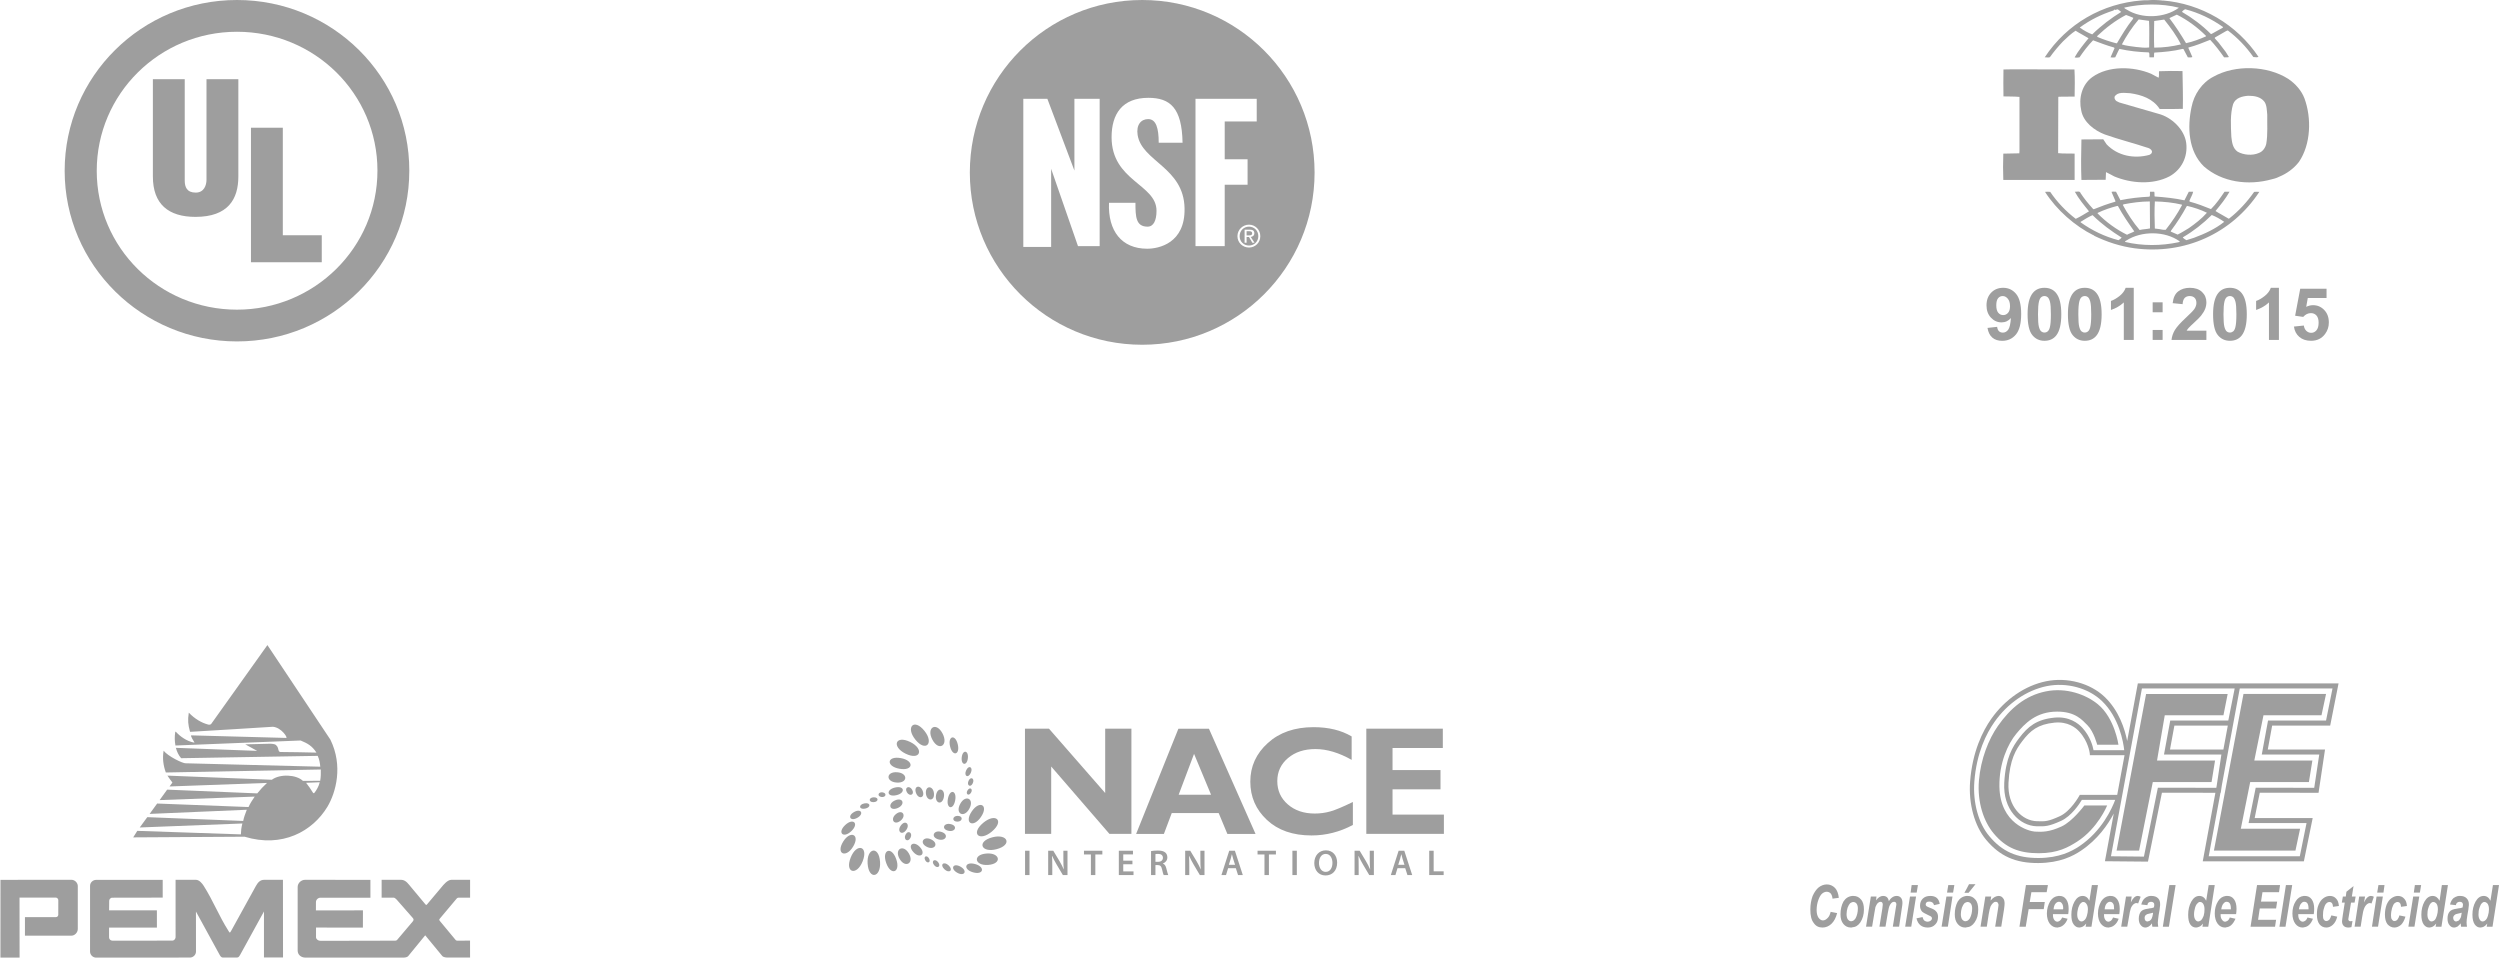 <?xml version="1.0" encoding="UTF-8" standalone="no"?>
<svg width="580px" height="223px" viewBox="0 0 580 223" version="1.1" xmlns="http://www.w3.org/2000/svg" xmlns:xlink="http://www.w3.org/1999/xlink">
    <!-- Generator: Sketch 50.2 (55047) - http://www.bohemiancoding.com/sketch -->
    <title>Stacked Group 3</title>
    <desc>Created with Sketch.</desc>
    <defs></defs>
    <g id="UI" stroke="none" stroke-width="1" fill="none" fill-rule="evenodd">
        <g id="Stacked-Group-3" fill="#9E9E9E">
            <g id="Group-5" transform="translate(195, 0)">
                <g id="NSF" transform="translate(30, 0)">
                    <path d="M65.5,54.107 C65.5,53.738 65.177,53.645 64.854,53.645 L64.209,53.645 L64.209,54.614 L64.762,54.614 C65.131,54.614 65.5,54.567 65.5,54.107" id="Fill-1"></path>
                    <path d="M65.546,56.321 L64.761,54.983 L64.208,54.983 L64.208,56.321 L63.747,56.321 L63.747,53.276 L64.9,53.276 C65.637,53.276 66.006,53.506 66.006,54.107 C66.006,54.66 65.637,54.89 65.177,54.983 L66.053,56.321 L65.546,56.321 Z M64.761,52.584 C63.563,52.584 62.593,53.506 62.593,54.798 C62.593,56.044 63.563,56.966 64.761,56.966 C65.96,56.966 66.93,56.044 66.93,54.798 C66.93,53.506 65.96,52.584 64.761,52.584 Z" id="Fill-3"></path>
                    <path d="M64.762,57.428 C63.331,57.428 62.086,56.32 62.086,54.798 C62.086,53.276 63.331,52.123 64.762,52.123 C66.192,52.123 67.39,53.276 67.39,54.798 C67.39,56.32 66.192,57.428 64.762,57.428 Z M59.134,57.105 L52.354,57.105 L52.354,22.925 L66.56,22.925 L66.56,28.183 L59.134,28.183 L59.134,36.947 L64.439,36.947 L64.439,42.852 L59.134,42.852 L59.134,57.105 Z M41.145,57.704 C35.241,57.704 32.012,53.599 32.289,47.049 L38.424,47.049 C38.424,50.278 38.515,52.584 41.236,52.584 C42.621,52.584 43.312,51.154 43.312,48.894 C43.312,42.713 32.888,42.021 32.888,31.828 C32.888,26.477 35.333,22.694 41.421,22.694 C46.449,22.694 49.217,25.001 49.354,33.119 L43.821,33.119 C43.821,29.752 43.22,27.63 41.375,27.63 C39.715,27.63 38.561,28.967 38.931,31.32 C39.899,37.455 49.632,38.838 49.816,48.295 C50.001,56.46 43.821,57.704 41.145,57.704 Z M30.121,57.105 L25.093,57.105 L18.865,39.161 L18.865,57.289 L12.408,57.289 L12.408,22.925 L17.989,22.925 L24.262,39.576 L24.262,22.925 L30.121,22.925 L30.121,57.105 Z M39.991,9.05660377e-05 C17.897,9.05660377e-05 -0,17.897 -0,40.038 C-0,62.086 17.897,79.983 39.991,79.983 C62.086,79.983 79.983,62.086 79.983,40.038 C79.983,17.897 62.086,9.05660377e-05 39.991,9.05660377e-05 Z" id="Fill-5"></path>
                </g>
                <g id="NACE" transform="translate(0, 168)" fill-rule="nonzero">
                    <path d="M67.486,1.058 L67.486,25.464 L62.392,25.464 L48.877,9.828 L48.877,25.464 L42.793,25.464 L42.793,1.058 L48.371,1.058 L61.403,15.979 L61.403,1.058 L67.486,1.058 Z M85.964,16.375 L82.021,6.895 L78.45,16.375 L85.964,16.375 Z M85.473,1.059 L96.282,25.465 L89.746,25.465 L87.735,20.634 L76.844,20.634 L75.026,25.465 L68.582,25.465 L78.388,1.059 L85.473,1.059 Z M118.868,18.058 L118.868,23.392 C115.817,25.012 112.618,25.824 109.276,25.824 C104.944,25.824 101.491,24.623 98.923,22.22 C96.354,19.818 95.071,16.859 95.071,13.341 C95.071,9.821 96.424,6.838 99.13,4.383 C101.838,1.927 105.376,0.702 109.742,0.702 C113.226,0.702 116.17,1.418 118.583,2.85 L118.583,8.288 C115.623,6.618 112.82,5.782 110.177,5.782 C107.579,5.782 105.454,6.48 103.806,7.882 C102.157,9.28 101.332,11.061 101.332,13.227 C101.332,15.405 102.145,17.2 103.771,18.617 C105.397,20.033 107.48,20.741 110.021,20.741 C111.28,20.741 112.492,20.576 113.657,20.244 C114.824,19.914 116.56,19.185 118.868,18.058 Z M139.985,20.992 L139.985,25.464 L121.984,25.464 L121.984,1.058 L139.735,1.058 L139.735,5.533 L128.069,5.533 L128.069,10.649 L139.199,10.649 L139.199,15.123 L128.069,15.123 L128.069,20.992 L139.985,20.992 Z" id="Combined-Shape"></path>
                    <path d="M29.548,7.882 C29.353,9.764 27.927,9.578 28.119,7.729 C28.316,5.846 29.74,6.032 29.548,7.882 Z M25.417,5.165 C24.843,2.753 26.615,2.218 27.203,4.693 C27.777,7.103 26.006,7.641 25.417,5.165 Z M21.317,3.61 C19.841,0.836 22.164,-0.656 23.655,2.145 C25.13,4.92 22.808,6.412 21.317,3.61 Z M17.35,3.572 C15.041,0.692 17.054,-1.451 19.467,1.558 C21.776,4.44 19.762,6.583 17.35,3.572 Z M15.095,6.849 C11.787,5.225 12.727,2.452 16.175,4.143 C19.483,5.769 18.543,8.542 15.095,6.849 Z M13.663,10.35 C10.488,9.782 10.726,7.296 13.997,7.883 C17.172,8.452 16.935,10.938 13.663,10.35 Z M13.003,13.554 C10.438,13.363 10.54,10.969 13.153,11.163 C15.717,11.354 15.617,13.748 13.003,13.554 Z M12.952,16.486 C10.728,16.991 10.508,15.192 12.658,14.704 C14.883,14.2 15.104,15.998 12.952,16.486 Z M13.27,19.463 C11.391,20.274 10.858,18.466 12.665,17.686 C14.544,16.877 15.077,18.686 13.27,19.463 Z M13.916,22.411 C12.408,23.612 11.434,22.003 12.884,20.847 C14.391,19.646 15.366,21.253 13.916,22.411 Z M15.226,24.578 C14.211,25.954 13.002,24.862 14.006,23.501 C15.021,22.122 16.23,23.216 15.226,24.578 Z M16.239,26.354 C15.645,27.536 14.52,26.778 15.086,25.648 C15.68,24.466 16.808,25.222 16.239,26.354 Z M29.146,10.729 C29.761,9.37 30.819,9.993 30.228,11.302 C29.613,12.662 28.554,12.038 29.146,10.729 Z M29.699,13.16 C30.202,12.031 31.176,12.615 30.694,13.693 C30.191,14.822 29.219,14.237 29.699,13.16 Z M29.49,15.329 C30.058,14.462 30.808,15.094 30.255,15.94 C29.687,16.808 28.936,16.176 29.49,15.329 Z M27.053,34.462 C25.368,33.5 26.15,32.1 27.856,33.078 C29.541,34.04 28.759,35.438 27.053,34.462 Z M24.919,17.279 C25.392,14.898 27.051,15.426 26.596,17.719 C26.123,20.101 24.464,19.572 24.919,17.279 Z M22.165,16.437 C22.546,14.428 24.343,14.997 23.977,16.928 C23.599,18.939 21.8,18.369 22.165,16.437 Z M19.808,16.062 C19.654,14.14 21.533,14.231 21.681,16.081 C21.836,18.002 19.957,17.91 19.808,16.062 Z M17.504,15.937 C16.929,14.301 18.527,13.954 19.08,15.528 C19.656,17.166 18.057,17.51 17.504,15.937 Z M15.392,15.788 C14.743,14.635 16.001,14.124 16.62,15.227 C17.27,16.38 16.011,16.889 15.392,15.788 Z M25.082,32.77 C26.244,33.867 25.232,34.733 24.113,33.677 C22.951,32.582 23.963,31.715 25.082,32.77 Z M22.66,32.046 C23.411,33.045 22.408,33.625 21.69,32.672 C20.94,31.676 21.943,31.093 22.66,32.046 Z M20.55,31.188 C21.034,32.12 20.106,32.444 19.645,31.562 C19.159,30.629 20.089,30.305 20.55,31.188 Z M3.148,20.387 C4.797,19.471 5.512,20.838 3.892,21.737 C2.245,22.652 1.528,21.288 3.148,20.387 Z M2.499,24.836 C0.652,26.583 -0.809,25.201 1.083,23.415 C2.929,21.668 4.39,23.048 2.499,24.836 Z M2.896,28.457 C1.21,31.176 -1.13,30.073 0.619,27.25 C2.305,24.529 4.644,25.632 2.896,28.457 Z M5.143,31.798 C3.802,35.238 0.949,34.572 2.352,30.975 C3.694,27.534 6.546,28.201 5.143,31.798 Z M9.172,31.951 C9.419,35.63 6.546,36.203 6.288,32.37 C6.042,28.694 8.916,28.121 9.172,31.951 Z M12.911,31.287 C14.011,34.37 11.706,35.313 10.606,32.231 C9.505,29.146 11.811,28.204 12.911,31.287 Z M15.846,29.983 C17.176,32.24 15.038,33.515 13.723,31.28 C12.393,29.024 14.529,27.75 15.846,29.983 Z M18.409,28.508 C19.94,30.163 18.411,31.314 16.937,29.716 C15.406,28.06 16.935,26.913 18.409,28.508 Z M21.063,26.759 C22.915,27.69 21.813,29.37 20.027,28.468 C18.175,27.538 19.277,25.861 21.063,26.759 Z M23.382,24.996 C25.231,25.54 24.472,27.261 22.691,26.737 C20.843,26.193 21.602,24.47 23.382,24.996 Z M25.518,23.188 C27.217,23.536 26.691,25.085 25.056,24.748 C23.358,24.398 23.885,22.851 25.518,23.188 Z M27.218,21.282 C28.541,21.318 28.33,22.662 27.065,22.624 C25.744,22.585 25.953,21.245 27.218,21.282 Z M5.699,19.601 C4.231,19.878 4.134,18.654 5.546,18.387 C7.014,18.112 7.111,19.334 5.699,19.601 Z M7.653,18.1 C6.417,18.122 6.535,16.993 7.715,16.972 C8.952,16.952 8.833,18.079 7.653,18.1 Z M9.496,16.898 C8.414,16.738 8.723,15.675 9.755,15.828 C10.837,15.988 10.528,17.054 9.496,16.898 Z M30.461,20.228 C32.272,17.562 34.446,18.789 32.579,21.539 C30.768,24.205 28.594,22.977 30.461,20.228 M33.117,22.89 C36.005,20.481 38.12,22.408 35.102,24.928 C32.212,27.336 30.099,25.41 33.117,22.89 M35.231,26.255 C38.802,25.318 39.94,28.03 36.209,29.01 C32.638,29.945 31.5,27.234 35.231,26.255 M33.879,30.015 C37.044,29.781 37.556,32.418 34.253,32.663 C31.088,32.895 30.576,30.258 33.879,30.015 M31.241,32.463 C33.62,33.127 33.193,35.063 30.758,34.381 C28.378,33.716 28.806,31.781 31.241,32.463 M27.767,18.504 C28.984,16.239 31.131,17.305 29.89,19.615 C28.673,21.88 26.528,20.813 27.767,18.504" id="Fill-100"></path>
                    <path d="M42.814,35.014 L42.814,29.367 L43.844,29.367 L43.844,35.014 L42.814,35.014 Z M48.177,35.014 L48.177,29.369 L49.358,29.369 L50.815,31.79 C51.184,32.417 51.519,33.07 51.778,33.682 L51.795,33.673 C51.719,32.929 51.702,32.202 51.702,31.337 L51.702,29.369 L52.657,29.369 L52.657,35.014 L51.586,35.014 L50.112,32.526 C49.751,31.907 49.383,31.22 49.107,30.584 L49.072,30.592 C49.115,31.32 49.131,32.066 49.131,32.996 L49.131,35.014 L48.177,35.014 Z M58.089,30.232 L56.481,30.232 L56.481,29.368 L60.745,29.368 L60.745,30.232 L59.119,30.232 L59.119,35.014 L58.089,35.014 L58.089,30.232 Z M67.724,32.509 L65.597,32.509 L65.597,34.17 L67.976,34.17 L67.976,35.014 L64.567,35.014 L64.567,29.37 L67.85,29.37 L67.85,30.214 L65.597,30.214 L65.597,31.671 L67.724,31.671 L67.724,32.509 Z M73.063,31.94 L73.675,31.94 C74.369,31.94 74.796,31.573 74.796,31.012 C74.796,30.399 74.369,30.106 73.699,30.106 C73.373,30.106 73.164,30.132 73.063,30.155 L73.063,31.94 Z M72.042,29.452 C72.434,29.377 73.004,29.326 73.599,29.326 C74.411,29.326 74.957,29.461 75.342,29.779 C75.651,30.038 75.826,30.432 75.826,30.918 C75.826,31.647 75.332,32.143 74.796,32.324 L74.796,32.35 C75.207,32.502 75.449,32.894 75.584,33.44 C75.769,34.143 75.919,34.797 76.028,35.014 L74.972,35.014 C74.888,34.846 74.746,34.385 74.596,33.682 C74.428,32.944 74.169,32.712 73.582,32.694 L73.063,32.694 L73.063,35.014 L72.042,35.014 L72.042,29.452 Z M79.96,35.014 L79.96,29.369 L81.14,29.369 L82.598,31.79 C82.966,32.417 83.303,33.07 83.562,33.682 L83.578,33.673 C83.503,32.929 83.486,32.202 83.486,31.337 L83.486,29.369 L84.442,29.369 L84.442,35.014 L83.369,35.014 L81.895,32.526 C81.534,31.907 81.166,31.22 80.889,30.584 L80.857,30.592 C80.898,31.32 80.915,32.066 80.915,32.996 L80.915,35.014 L79.96,35.014 Z M91.538,32.635 L91.094,31.244 C90.985,30.902 90.893,30.517 90.81,30.191 L90.793,30.191 C90.71,30.517 90.626,30.909 90.525,31.244 L90.09,32.635 L91.538,32.635 Z M89.922,33.415 L89.437,35.014 L88.373,35.014 L90.182,29.37 L91.497,29.37 L93.331,35.014 L92.225,35.014 L91.714,33.415 L89.922,33.415 Z M98.359,30.232 L96.752,30.232 L96.752,29.368 L101.014,29.368 L101.014,30.232 L99.39,30.232 L99.39,35.014 L98.359,35.014 L98.359,30.232 Z M104.836,35.014 L104.836,29.367 L105.867,29.367 L105.867,35.014 L104.836,35.014 Z M112.57,34.277 C113.567,34.277 114.127,33.356 114.127,32.174 C114.127,31.111 113.6,30.106 112.57,30.106 C111.54,30.106 111.003,31.087 111.003,32.208 C111.003,33.33 111.573,34.277 112.562,34.277 L112.57,34.277 Z M112.52,35.106 C110.92,35.106 109.915,33.883 109.915,32.233 C109.915,30.508 111.012,29.277 112.603,29.277 C114.246,29.277 115.217,30.524 115.217,32.133 C115.217,34.026 114.07,35.106 112.527,35.106 L112.52,35.106 Z M119.258,35.014 L119.258,29.369 L120.44,29.369 L121.896,31.79 C122.264,32.417 122.6,33.07 122.859,33.682 L122.876,33.673 C122.8,32.929 122.784,32.202 122.784,31.337 L122.784,29.369 L123.74,29.369 L123.74,35.014 L122.667,35.014 L121.193,32.526 C120.832,31.907 120.464,31.22 120.187,30.584 L120.155,30.592 C120.196,31.32 120.212,32.066 120.212,32.996 L120.212,35.014 L119.258,35.014 Z M130.838,32.635 L130.394,31.244 C130.285,30.902 130.192,30.517 130.109,30.191 L130.092,30.191 C130.009,30.517 129.925,30.909 129.824,31.244 L129.389,32.635 L130.838,32.635 Z M129.221,33.415 L128.736,35.014 L127.672,35.014 L129.48,29.37 L130.795,29.37 L132.63,35.014 L131.524,35.014 L131.013,33.415 L129.221,33.415 Z M136.578,29.369 L137.608,29.369 L137.608,34.151 L139.928,34.151 L139.928,35.015 L136.578,35.015 L136.578,29.369 Z M42.814,35.014 L42.814,29.367 L43.844,29.367 L43.844,35.014 L42.814,35.014 Z M48.177,35.014 L48.177,29.369 L49.358,29.369 L50.815,31.79 C51.184,32.417 51.519,33.07 51.778,33.682 L51.795,33.673 C51.719,32.929 51.702,32.202 51.702,31.337 L51.702,29.369 L52.657,29.369 L52.657,35.014 L51.586,35.014 L50.112,32.526 C49.751,31.907 49.383,31.22 49.107,30.584 L49.072,30.592 C49.115,31.32 49.131,32.066 49.131,32.996 L49.131,35.014 L48.177,35.014 Z M58.089,30.232 L56.481,30.232 L56.481,29.368 L60.745,29.368 L60.745,30.232 L59.119,30.232 L59.119,35.014 L58.089,35.014 L58.089,30.232 Z M67.724,32.509 L65.597,32.509 L65.597,34.17 L67.976,34.17 L67.976,35.014 L64.567,35.014 L64.567,29.37 L67.85,29.37 L67.85,30.214 L65.597,30.214 L65.597,31.671 L67.724,31.671 L67.724,32.509 Z M73.063,31.94 L73.675,31.94 C74.369,31.94 74.796,31.573 74.796,31.012 C74.796,30.399 74.369,30.106 73.699,30.106 C73.373,30.106 73.164,30.132 73.063,30.155 L73.063,31.94 Z M72.042,29.452 C72.434,29.377 73.004,29.326 73.599,29.326 C74.411,29.326 74.957,29.461 75.342,29.779 C75.651,30.038 75.826,30.432 75.826,30.918 C75.826,31.647 75.332,32.143 74.796,32.324 L74.796,32.35 C75.207,32.502 75.449,32.894 75.584,33.44 C75.769,34.143 75.919,34.797 76.028,35.014 L74.972,35.014 C74.888,34.846 74.746,34.385 74.596,33.682 C74.428,32.944 74.169,32.712 73.582,32.694 L73.063,32.694 L73.063,35.014 L72.042,35.014 L72.042,29.452 Z M79.96,35.014 L79.96,29.369 L81.14,29.369 L82.598,31.79 C82.966,32.417 83.303,33.07 83.562,33.682 L83.578,33.673 C83.503,32.929 83.486,32.202 83.486,31.337 L83.486,29.369 L84.442,29.369 L84.442,35.014 L83.369,35.014 L81.895,32.526 C81.534,31.907 81.166,31.22 80.889,30.584 L80.857,30.592 C80.898,31.32 80.915,32.066 80.915,32.996 L80.915,35.014 L79.96,35.014 Z M91.538,32.635 L91.094,31.244 C90.985,30.902 90.893,30.517 90.81,30.191 L90.793,30.191 C90.71,30.517 90.626,30.909 90.525,31.244 L90.09,32.635 L91.538,32.635 Z M89.922,33.415 L89.437,35.014 L88.373,35.014 L90.182,29.37 L91.497,29.37 L93.331,35.014 L92.225,35.014 L91.714,33.415 L89.922,33.415 Z M98.359,30.232 L96.752,30.232 L96.752,29.368 L101.014,29.368 L101.014,30.232 L99.39,30.232 L99.39,35.014 L98.359,35.014 L98.359,30.232 Z M104.836,35.014 L104.836,29.367 L105.867,29.367 L105.867,35.014 L104.836,35.014 Z M112.57,34.277 C113.567,34.277 114.127,33.356 114.127,32.174 C114.127,31.111 113.6,30.106 112.57,30.106 C111.54,30.106 111.003,31.087 111.003,32.208 C111.003,33.33 111.573,34.277 112.562,34.277 L112.57,34.277 Z M112.52,35.106 C110.92,35.106 109.915,33.883 109.915,32.233 C109.915,30.508 111.012,29.277 112.603,29.277 C114.246,29.277 115.217,30.524 115.217,32.133 C115.217,34.026 114.07,35.106 112.527,35.106 L112.52,35.106 Z M119.258,35.014 L119.258,29.369 L120.44,29.369 L121.896,31.79 C122.264,32.417 122.6,33.07 122.859,33.682 L122.876,33.673 C122.8,32.929 122.784,32.202 122.784,31.337 L122.784,29.369 L123.74,29.369 L123.74,35.014 L122.667,35.014 L121.193,32.526 C120.832,31.907 120.464,31.22 120.187,30.584 L120.155,30.592 C120.196,31.32 120.212,32.066 120.212,32.996 L120.212,35.014 L119.258,35.014 Z M130.838,32.635 L130.394,31.244 C130.285,30.902 130.192,30.517 130.109,30.191 L130.092,30.191 C130.009,30.517 129.925,30.909 129.824,31.244 L129.389,32.635 L130.838,32.635 Z M129.221,33.415 L128.736,35.014 L127.672,35.014 L129.48,29.37 L130.795,29.37 L132.63,35.014 L131.524,35.014 L131.013,33.415 L129.221,33.415 Z M136.578,29.369 L137.608,29.369 L137.608,34.151 L139.928,34.151 L139.928,35.015 L136.578,35.015 L136.578,29.369 Z" id="international"></path>
                </g>
            </g>
            <g id="Group-6">
                <g id="UL" transform="translate(15, 0)">
                    <path d="M39.979,79.211 C17.916,79.211 -0,61.474 -0,39.631 C-0,17.737 17.863,0 39.979,0 C62.094,0 80.01,17.737 79.958,39.631 C79.958,61.474 62.042,79.211 39.979,79.211 Z M39.979,71.842 C57.948,71.842 72.568,57.421 72.568,39.579 C72.568,21.737 58.001,7.369 39.979,7.369 C22.009,7.369 7.443,21.789 7.443,39.632 C7.443,57.473 22.009,71.842 39.979,71.842 Z" id="Fill-1"></path>
                    <path d="M20.468,18.368 L27.858,18.368 L27.858,41.895 C27.858,43.368 28.336,44.684 30.41,44.684 C32.323,44.684 32.908,43 32.908,41.684 L32.908,18.368 L40.297,18.368 L40.297,40.948 C40.297,46.211 37.905,50.316 30.356,50.316 C24.083,50.316 20.468,47.368 20.468,40.948 L20.468,18.368" id="Fill-6"></path>
                    <polygon id="Fill-8" points="43.222 60.842 43.222 29.632 50.612 29.632 50.612 54.579 59.649 54.579 59.649 60.842"></polygon>
                </g>
                <g id="PEMEX" transform="translate(0, 149)" fill-rule="nonzero">
                    <path d="M48.188,27.561 C48.454,27.482 48.742,27.438 48.986,27.661 L62.038,45.971 L76.648,24.04 C79.63,17.963 77.942,11.788 75.964,8.463 C72.535,2.781 65.505,-1.156 56.745,1.513 L30.9,1.357 L31.853,2.871 L55.887,2.053 C55.917,2.896 55.961,3.515 56.227,4.582 L32.417,3.655 L34.17,6.05 L56.422,5.172 C56.585,6.021 56.926,6.922 57.258,7.768 L34.71,6.803 L36.461,9.211 L57.661,8.398 C58.012,9.221 58.574,10.063 59.093,10.818 L37.029,10.006 L38.78,12.435 L59.683,11.564 C60.388,12.451 61.112,13.227 61.951,13.993 L39.331,13.169 L39.999,14.086 C39.593,14.605 39.207,15.14 38.84,15.686 L63.067,14.727 C64.965,16.134 68.722,15.943 70.28,14.467 L71.01,14.022 C71.662,13.197 72.033,12.642 72.58,11.766 C72.659,11.648 72.803,11.464 73.005,11.77 C73.384,12.254 73.966,13.202 74.18,14.149 L71.01,14.02 L70.283,14.464 L74.281,14.486 C74.436,15.342 74.459,16.293 74.427,17.108 L38.471,16.41 C37.888,18.015 37.651,19.701 37.96,21.467 C38.974,20.158 42.438,18.484 43.078,18.549 L74.307,17.757 C74.227,18.595 74.096,19.461 73.71,20.271 L42.024,19.727 C41.39,20.449 41.05,21.238 40.802,22.134 L59.659,21.425 L56.899,22.94 C58.981,22.984 60.709,23.047 62.79,23.091 C63.667,22.991 63.925,23.031 64.356,22.396 C64.483,22.201 64.519,21.947 64.582,21.716 C64.643,21.486 64.681,21.295 64.918,21.194 C64.955,21.173 65.034,21.167 65.065,21.167 C67.152,21.148 71.116,21.092 73.418,21.025 C72.39,22.595 71.37,23.168 69.745,23.835 L40.701,22.67 C40.512,23.721 40.487,24.66 40.656,25.806 C40.675,25.907 40.751,25.912 40.807,25.851 C41.742,24.823 43.26,23.692 44.944,23.362 C45.133,23.324 45.136,23.337 45.088,23.431 C44.942,23.641 44.074,25.035 44.382,25.026 L66.403,24.431 C66.821,24.421 65.346,26.824 63.322,27.021 C63.312,27.023 45.581,25.904 44.179,25.847 C44.152,25.845 44.083,25.868 44.075,25.9 C43.627,27.558 43.532,28.476 43.795,30.261 C43.799,30.276 43.812,30.283 43.823,30.272 C45.203,28.831 46.809,27.932 48.188,27.561" id="path4219" transform="translate(54.583, 23.315) scale(-1, 1) rotate(-180) translate(-54.583, -23.315) "></path>
                    <path d="M0.111,73.152 L0.101,55.118 L4.544,55.117 L4.529,69.039 L12.938,69.039 C13.264,69.038 13.531,68.732 13.525,68.442 C13.522,67.307 13.522,66.173 13.52,65.039 C13.508,64.708 13.25,64.5 12.935,64.502 L5.788,64.508 L5.786,60.2 L16.547,60.2 C17.363,60.2 18.045,60.945 18.049,61.759 L18.049,71.747 C18.016,72.473 17.395,73.158 16.55,73.17 L0.111,73.152 Z M22.303,73.148 L22.304,73.148 C21.548,73.147 20.884,72.524 20.893,71.751 L20.89,56.535 C20.886,55.743 21.534,55.118 22.285,55.109 L44.082,55.124 C44.787,55.126 45.476,55.741 45.469,56.531 L45.46,65.802 L50.982,55.706 C51.119,55.465 51.347,55.127 51.7,55.123 L55.011,55.13 C55.379,55.13 55.566,55.502 55.687,55.706 L61.24,65.818 L61.238,55.143 L65.661,55.148 L65.644,73.164 L61.241,73.159 C60.359,73.156 59.803,72.515 59.381,71.751 L53.661,61.379 C53.321,60.788 53.319,60.776 52.955,61.391 C50.826,64.739 49.394,68.408 47.263,71.755 C46.897,72.332 46.227,73.156 45.463,73.161 L40.734,73.159 L40.736,59.808 C40.691,59.402 40.369,59.065 40.018,59.054 L26.084,59.043 C25.642,59.058 25.311,59.37 25.302,59.808 C25.302,60.564 25.302,61.321 25.304,62.078 L36.403,62.076 L36.399,66.074 L25.31,66.085 L25.332,68.246 C25.298,68.614 25.639,69.024 26.064,69.011 L37.749,69.032 L37.747,73.155 L22.303,73.148 Z M69.057,71.483 L69.057,71.483 L69.057,56.767 C69.051,55.783 69.832,55.14 70.792,55.116 L93.637,55.116 C94.062,55.116 94.525,55.246 94.697,55.455 L98.648,60.287 L102.635,55.454 C102.798,55.262 103.386,55.133 103.651,55.133 L109.057,55.135 L109.049,59.056 L106.386,59.046 C106.112,59.042 105.912,59.001 105.715,59.193 L102.124,63.518 C101.824,63.896 101.826,63.891 102.147,64.287 L105.947,68.808 C106.065,68.958 106.243,69.019 106.392,69.024 C107.282,69.021 108.172,69.019 109.062,69.017 L109.062,73.159 L104.719,73.159 C103.814,73.166 102.862,71.976 102.446,71.47 L99.206,67.619 C98.891,67.224 98.896,67.228 98.564,67.629 L95.391,71.431 C94.843,72.052 94.198,73.143 93.101,73.161 C91.388,73.161 90.252,73.161 88.539,73.161 L88.539,69.02 L91.378,69.025 C91.629,69.021 92.126,68.444 91.998,68.601 L95.776,64.297 C96.002,64.03 96.003,63.811 95.776,63.522 C94.555,62.081 93.335,60.639 92.114,59.198 C91.961,59.056 91.841,59.042 91.642,59.043 L74.361,59.006 C73.817,59.008 73.345,59.371 73.315,59.823 L73.317,62.084 L84.192,62.076 L84.203,66.076 L73.293,66.057 L73.299,67.958 C73.273,68.5 73.76,69.015 74.355,69.011 L85.937,69.011 L85.935,73.148 L70.797,73.164 C69.865,73.165 69.051,72.398 69.057,71.483 Z" id="pemex" transform="translate(54.581, 64.139) scale(-1, 1) rotate(-180) translate(-54.581, -64.139) "></path>
                </g>
            </g>
            <g id="Group-4" transform="translate(420, 0)">
                <g id="ISO" transform="translate(40, 0)">
                    <path d="M6.325,71.032 C6.325,70.287 6.153,69.709 5.811,69.3 C5.469,68.889 5.073,68.683 4.624,68.683 C4.196,68.683 3.843,68.852 3.56,69.189 C3.278,69.524 3.137,70.077 3.137,70.844 C3.137,71.621 3.291,72.192 3.596,72.557 C3.903,72.92 4.287,73.102 4.748,73.102 C5.191,73.102 5.565,72.927 5.868,72.576 C6.173,72.225 6.325,71.711 6.325,71.032 M1.099,76.075 L3.334,75.829 C3.39,76.283 3.531,76.619 3.761,76.839 C3.992,77.059 4.296,77.167 4.673,77.167 C5.149,77.167 5.554,76.948 5.89,76.511 C6.224,76.073 6.438,75.163 6.53,73.784 C5.95,74.458 5.224,74.794 4.352,74.794 C3.405,74.794 2.588,74.429 1.901,73.697 C1.213,72.967 0.869,72.015 0.869,70.844 C0.869,69.622 1.232,68.638 1.957,67.892 C2.684,67.143 3.607,66.769 4.731,66.769 C5.952,66.769 6.954,67.241 7.738,68.187 C8.52,69.13 8.912,70.685 8.912,72.848 C8.912,75.049 8.504,76.636 7.689,77.612 C6.873,78.586 5.809,79.073 4.5,79.073 C3.558,79.073 2.797,78.822 2.217,78.322 C1.636,77.82 1.264,77.071 1.099,76.075" id="Fill-1"></path>
                    <path d="M14.31,68.683 C14.032,68.683 13.783,68.772 13.563,68.95 C13.343,69.128 13.175,69.447 13.053,69.908 C12.895,70.505 12.815,71.509 12.815,72.921 C12.815,74.334 12.886,75.305 13.029,75.832 C13.171,76.362 13.35,76.714 13.566,76.888 C13.784,77.064 14.032,77.151 14.31,77.151 C14.589,77.151 14.838,77.062 15.058,76.883 C15.278,76.707 15.446,76.387 15.568,75.927 C15.726,75.336 15.805,74.334 15.805,72.921 C15.805,71.509 15.735,70.538 15.592,70.01 C15.45,69.481 15.271,69.128 15.054,68.95 C14.837,68.772 14.589,68.683 14.31,68.683 M14.31,66.769 C15.477,66.769 16.388,67.186 17.046,68.018 C17.829,69.004 18.221,70.638 18.221,72.921 C18.221,75.199 17.827,76.837 17.039,77.833 C16.387,78.654 15.477,79.065 14.31,79.065 C13.137,79.065 12.193,78.615 11.476,77.715 C10.759,76.814 10.4,75.207 10.4,72.897 C10.4,70.63 10.794,68.998 11.582,68.002 C12.234,67.18 13.143,66.769 14.31,66.769" id="Fill-3"></path>
                    <path d="M23.668,68.683 C23.389,68.683 23.141,68.772 22.921,68.95 C22.701,69.128 22.532,69.447 22.411,69.908 C22.252,70.505 22.173,71.509 22.173,72.921 C22.173,74.334 22.244,75.305 22.387,75.832 C22.529,76.362 22.708,76.714 22.924,76.888 C23.142,77.064 23.389,77.151 23.668,77.151 C23.947,77.151 24.196,77.062 24.416,76.883 C24.636,76.707 24.804,76.387 24.925,75.927 C25.084,75.336 25.163,74.334 25.163,72.921 C25.163,71.509 25.092,70.538 24.949,70.01 C24.808,69.481 24.628,69.128 24.412,68.95 C24.195,68.772 23.947,68.683 23.668,68.683 M23.668,66.769 C24.835,66.769 25.746,67.186 26.404,68.018 C27.187,69.004 27.579,70.638 27.579,72.921 C27.579,75.199 27.185,76.837 26.396,77.833 C25.745,78.654 24.835,79.065 23.668,79.065 C22.495,79.065 21.551,78.615 20.834,77.715 C20.117,76.814 19.757,75.207 19.757,72.897 C19.757,70.63 20.152,68.998 20.94,68.002 C21.591,67.18 22.501,66.769 23.668,66.769" id="Fill-5"></path>
                    <path d="M35.031,78.86 L32.722,78.86 L32.722,70.162 C31.878,70.95 30.884,71.533 29.74,71.911 L29.74,69.817 C30.342,69.62 30.997,69.245 31.703,68.696 C32.409,68.145 32.895,67.503 33.157,66.769 L35.031,66.769 L35.031,78.86 Z" id="Fill-7"></path>
                    <path d="M39.418,78.859 L41.727,78.859 L41.727,76.551 L39.418,76.551 L39.418,78.859 Z M39.418,72.446 L41.727,72.446 L41.727,70.138 L39.418,70.138 L39.418,72.446 Z" id="Fill-9"></path>
                    <path d="M51.882,76.716 L51.882,78.859 L43.79,78.859 C43.878,78.048 44.141,77.282 44.578,76.555 C45.016,75.83 45.882,74.868 47.174,73.669 C48.215,72.699 48.852,72.042 49.089,71.697 C49.406,71.221 49.565,70.75 49.565,70.284 C49.565,69.77 49.427,69.375 49.15,69.097 C48.874,68.822 48.492,68.683 48.004,68.683 C47.522,68.683 47.14,68.829 46.853,69.119 C46.569,69.408 46.404,69.89 46.361,70.564 L44.06,70.334 C44.197,69.064 44.628,68.152 45.35,67.599 C46.073,67.046 46.977,66.77 48.061,66.77 C49.251,66.77 50.184,67.09 50.863,67.73 C51.543,68.372 51.882,69.168 51.882,70.121 C51.882,70.663 51.785,71.179 51.591,71.67 C51.397,72.159 51.088,72.673 50.666,73.209 C50.387,73.564 49.883,74.077 49.154,74.744 C48.426,75.412 47.964,75.856 47.769,76.076 C47.576,76.294 47.418,76.508 47.298,76.716 L51.882,76.716 Z" id="Fill-11"></path>
                    <path d="M57.346,68.683 C57.067,68.683 56.818,68.772 56.598,68.95 C56.378,69.128 56.21,69.447 56.088,69.908 C55.93,70.505 55.851,71.509 55.851,72.921 C55.851,74.334 55.921,75.305 56.064,75.832 C56.206,76.362 56.385,76.714 56.602,76.888 C56.819,77.064 57.067,77.151 57.346,77.151 C57.624,77.151 57.873,77.062 58.093,76.883 C58.313,76.707 58.481,76.387 58.603,75.927 C58.761,75.336 58.841,74.334 58.841,72.921 C58.841,71.509 58.77,70.538 58.627,70.01 C58.485,69.481 58.306,69.128 58.09,68.95 C57.872,68.772 57.624,68.683 57.346,68.683 M57.346,66.769 C58.513,66.769 59.424,67.186 60.081,68.018 C60.865,69.004 61.256,70.638 61.256,72.921 C61.256,75.199 60.862,76.837 60.074,77.833 C59.422,78.654 58.513,79.065 57.346,79.065 C56.173,79.065 55.228,78.615 54.512,77.715 C53.794,76.814 53.435,75.207 53.435,72.897 C53.435,70.63 53.829,68.998 54.617,68.002 C55.269,67.18 56.179,66.769 57.346,66.769" id="Fill-12"></path>
                    <path d="M68.708,78.86 L66.399,78.86 L66.399,70.162 C65.556,70.95 64.562,71.533 63.418,71.911 L63.418,69.817 C64.02,69.62 64.675,69.245 65.38,68.696 C66.087,68.145 66.572,67.503 66.834,66.769 L68.708,66.769 L68.708,78.86 Z" id="Fill-13"></path>
                    <path d="M72.192,75.763 L74.492,75.525 C74.558,76.044 74.753,76.456 75.075,76.762 C75.398,77.064 75.772,77.217 76.193,77.217 C76.675,77.217 77.082,77.021 77.417,76.631 C77.752,76.239 77.919,75.648 77.919,74.86 C77.919,74.121 77.753,73.566 77.421,73.197 C77.089,72.827 76.659,72.642 76.127,72.642 C75.464,72.642 74.871,72.935 74.344,73.521 L72.471,73.25 L73.654,66.983 L79.759,66.983 L79.759,69.143 L75.404,69.143 L75.043,71.188 C75.558,70.932 76.083,70.802 76.621,70.802 C77.645,70.802 78.512,71.175 79.225,71.92 C79.937,72.664 80.292,73.63 80.292,74.819 C80.292,75.81 80.005,76.693 79.429,77.472 C78.647,78.534 77.559,79.065 76.169,79.065 C75.057,79.065 74.15,78.767 73.449,78.17 C72.748,77.573 72.329,76.771 72.192,75.763" id="Fill-14"></path>
                    <path d="M49.004,55.169 L47.24,55.723 C46.94,55.576 46.678,55.352 46.414,55.129 L46.489,55.018 C48.89,53.616 51.065,51.912 53.13,49.877 C54.143,50.283 55.118,50.841 56.021,51.466 C53.92,53.138 51.48,54.242 49.004,55.169 Z M45.401,56.2 C41.426,57.056 36.996,57.089 33.021,56.129 C32.945,55.945 33.207,55.906 33.321,55.798 C36.81,53.541 42.249,53.541 45.666,55.978 C45.777,56.2 45.476,56.129 45.401,56.2 Z M31.483,55.723 C28.33,54.906 25.403,53.501 22.701,51.58 L22.701,51.466 C23.603,50.916 24.505,50.323 25.478,49.913 C27.618,52.028 29.829,53.616 32.233,55.129 C32.044,55.352 31.743,55.576 31.483,55.723 Z M26.641,49.4 C28.108,48.694 29.643,48.174 31.217,47.771 L31.371,47.809 C32.455,49.845 33.807,51.765 35.157,53.688 C34.635,53.986 33.994,54.166 33.471,54.465 C30.996,53.245 28.63,51.542 26.641,49.508 L26.641,49.4 Z M32.684,47.4 C34.635,47.031 36.66,46.735 38.76,46.735 L38.799,52.991 C38.009,53.171 37.146,53.171 36.394,53.36 C34.856,51.542 33.583,49.583 32.495,47.547 L32.684,47.4 Z M39.923,46.735 C42.063,46.775 44.202,46.997 46.189,47.476 L46.228,47.587 C45.179,49.583 43.863,51.509 42.438,53.318 C41.798,53.393 41.201,53.138 40.563,53.099 L39.923,53.023 C39.848,50.841 39.809,48.918 39.923,46.735 Z M47.315,47.846 L47.427,47.771 C49.043,48.14 50.579,48.659 52.005,49.36 C50.804,50.726 49.265,51.912 47.841,52.909 C46.979,53.426 46.113,53.986 45.211,54.425 L43.602,53.724 L43.712,53.468 C45.065,51.657 46.267,49.805 47.315,47.846 Z M62.959,44.518 C61.384,46.775 59.395,48.957 57.223,50.654 C57.145,50.768 56.919,50.726 56.847,50.618 C55.906,50.028 54.894,49.547 53.992,48.957 C55.194,47.515 56.357,46.074 57.258,44.478 L56.093,44.478 C55.158,45.851 54.182,47.292 52.944,48.511 C51.29,47.846 49.792,47.254 48.103,46.807 L47.917,46.666 C48.178,45.92 48.664,45.218 48.815,44.478 L47.802,44.478 L46.789,46.476 C44.578,45.995 42.138,45.736 39.887,45.589 C39.773,45.258 39.923,44.777 39.773,44.478 L38.799,44.478 C38.721,44.923 38.91,45.258 38.685,45.628 C36.359,45.736 34.109,45.995 31.933,46.444 L30.917,44.478 C30.544,44.478 30.13,44.406 29.868,44.518 L30.806,46.7 L30.694,46.807 C29.002,47.292 27.357,47.886 25.743,48.548 L25.593,48.472 C24.541,47.325 23.528,46.074 22.701,44.815 C22.515,44.184 21.764,44.554 21.352,44.478 C22.251,46.107 23.453,47.547 24.652,49.029 C23.639,49.622 22.63,50.283 21.575,50.768 C19.324,49.065 17.227,46.846 15.649,44.518 C15.198,44.446 14.901,44.478 14.447,44.518 C17.148,48.734 21.352,52.429 25.743,54.612 C25.743,54.612 25.743,54.579 25.782,54.579 C25.814,54.579 25.89,54.647 25.814,54.687 C28.78,56.129 31.933,57.164 35.271,57.61 C46.789,59.124 57.784,54.209 64.161,44.518 C63.828,44.478 63.335,44.478 62.959,44.518 Z" id="Fill-17"></path>
                    <path d="M65.775,33.348 C65.585,34.237 64.987,35.16 64.046,35.494 C62.548,36.156 60.522,35.972 59.134,35.199 C57.971,34.383 57.82,33.017 57.67,31.723 C57.556,29.173 57.373,26.474 58.085,24.141 C58.644,22.697 60.183,22.326 61.574,22.218 C63.037,22.218 64.459,22.441 65.363,23.624 C65.925,24.472 65.889,25.583 66,26.583 C65.96,28.689 66.15,31.202 65.775,33.348 M74.63,22.812 C73.954,21.032 72.566,19.443 70.877,18.299 C66,15.193 58.568,14.971 53.544,17.779 C50.804,19.181 49.003,21.955 48.443,24.809 C47.426,29.501 47.688,35.084 51.291,38.6 C55.495,42.296 61.61,43.112 67.049,41.594 C67.307,41.545 68.126,41.339 68.691,41.038 L68.852,40.969 C70.54,40.265 72.151,39.118 73.353,37.564 C76.13,33.495 76.32,27.395 74.63,22.812" id="Fill-15"></path>
                    <path d="M38.649,35.933 C35.121,36.896 31.292,36.162 28.742,33.496 C28.444,33.125 28.255,32.686 27.954,32.316 L22.891,32.352 C22.812,35.346 22.776,38.786 22.891,41.745 L28.516,41.709 L28.591,39.934 C29.231,40.228 29.868,40.599 30.506,40.929 C34.408,42.558 39.433,42.928 43.298,40.929 C46.114,39.38 47.615,36.386 47.2,33.161 C46.79,30.022 43.788,27.172 40.75,26.399 L31.668,23.771 L30.995,23.437 C30.695,23.181 30.506,22.85 30.58,22.441 C31.292,21.222 32.946,21.592 34.184,21.625 C36.81,21.996 39.511,22.883 41.05,25.288 C42.699,25.288 44.613,25.321 46.414,25.249 C46.489,22.218 46.381,19.558 46.338,16.488 C44.65,16.449 42.586,16.449 40.9,16.527 C40.824,16.966 40.971,17.592 40.785,18.037 L39.06,17.113 C34.931,15.377 29.153,15.194 25.403,17.893 C22.962,19.665 22.215,22.85 22.852,25.658 C23.338,28.319 25.889,30.278 28.329,31.202 C31.668,32.384 35.157,33.24 38.538,34.383 C38.874,34.534 39.322,34.868 39.25,35.274 C39.25,35.602 38.91,35.792 38.649,35.933" id="Fill-19"></path>
                    <path d="M21.313,35.645 C20.075,35.569 18.686,35.678 17.488,35.531 L17.524,22.549 L17.599,22.44 L21.313,22.405 C21.353,20.298 21.389,18.037 21.274,16.117 L7.133,16.078 L4.804,16.117 C4.768,18.076 4.768,20.367 4.804,22.366 C6.081,22.405 7.28,22.366 8.518,22.48 L8.518,35.052 L8.482,35.569 L4.768,35.645 C4.69,37.711 4.69,39.711 4.768,41.745 L21.313,41.745 L21.313,35.645 Z" id="Fill-16"></path>
                    <path d="M22.551,6.354 C24.917,4.617 27.543,3.323 30.319,2.435 C30.433,2.32 30.505,2.212 30.656,2.212 L30.656,2.287 C30.956,2.36 31.182,2.026 31.443,2.245 C31.669,2.435 31.933,2.582 32.119,2.766 C29.793,4.205 27.504,5.908 25.403,7.975 C24.391,7.612 23.453,7.055 22.551,6.426 L22.551,6.354 Z M45.44,1.767 L45.44,1.842 C42.174,4.205 36.885,4.427 33.436,2.245 C33.243,2.097 32.871,2.026 32.831,1.767 C36.81,0.846 41.498,0.771 45.44,1.767 Z M46.94,2.137 C50.091,2.953 53.054,4.355 55.756,6.278 L55.681,6.426 L53.094,7.867 L52.905,7.867 C50.919,5.875 48.593,4.139 46.228,2.766 C46.302,2.507 46.678,2.32 46.94,2.137 Z M51.745,8.46 C50.278,9.086 48.776,9.679 47.165,10.017 C46.003,8.057 44.728,6.098 43.297,4.205 C43.823,3.916 44.464,3.693 45.026,3.398 C47.469,4.617 49.831,6.354 51.816,8.345 L51.745,8.46 Z M39.773,11.052 C39.697,9.086 39.736,6.907 39.773,4.873 C40.524,4.765 41.347,4.65 42.098,4.542 C43.562,6.387 44.99,8.28 45.966,10.305 C43.938,10.79 41.873,11.052 39.773,11.052 Z M38.61,11.013 C37.562,11.16 36.624,10.98 35.568,10.898 C34.559,10.751 33.282,10.643 32.269,10.305 C33.357,8.28 34.635,6.318 36.173,4.509 L38.574,4.837 C38.685,6.757 38.61,8.978 38.61,11.013 Z M31.146,10.017 L30.996,10.05 C29.457,9.646 27.954,9.162 26.53,8.536 L26.602,8.313 C28.666,6.354 30.841,4.725 33.243,3.47 C33.807,3.693 34.369,3.877 34.932,4.139 L34.82,4.427 C33.393,6.206 32.269,8.126 31.146,10.017 Z M15.574,13.267 C16.475,12.009 17.488,10.79 18.612,9.607 C19.585,8.683 20.487,7.795 21.539,7.127 C22.515,7.756 23.603,8.28 24.541,8.87 C23.378,10.305 22.179,11.753 21.313,13.303 C21.575,13.417 22.065,13.381 22.44,13.303 C23.378,11.937 24.391,10.567 25.593,9.348 C27.203,9.941 28.78,10.567 30.433,11.013 L30.58,11.16 L29.643,13.303 C30.058,13.381 30.319,13.342 30.731,13.303 C31.067,12.677 31.329,11.976 31.704,11.344 C33.883,11.828 36.173,12.084 38.499,12.156 C38.799,12.418 38.574,12.972 38.685,13.303 L39.697,13.303 C39.809,12.939 39.662,12.527 39.809,12.199 C41.987,12.084 44.274,11.861 46.381,11.344 L46.564,11.383 L47.577,13.303 C47.917,13.303 48.364,13.381 48.629,13.228 L47.688,11.088 L47.766,11.013 C49.488,10.567 51.104,9.902 52.754,9.241 C53.92,10.459 55.005,11.901 55.985,13.303 C56.396,13.303 56.808,13.342 57.109,13.228 C56.657,12.418 56.093,11.606 55.495,10.898 C55.005,10.197 54.482,9.571 53.842,8.906 L53.842,8.716 L56.468,7.202 L56.847,7.055 C59.134,8.791 61.159,10.898 62.772,13.228 C63.223,13.228 63.599,13.381 63.974,13.195 C58.945,5.653 50.653,0.804 41.691,0.106 L41.651,0.178 L41.576,0.106 C40.563,-0.003 39.322,-0.045 38.234,0.063 C37.823,0.03 37.335,0.063 36.846,0.106 C27.843,0.804 19.553,5.43 14.372,13.303 C14.747,13.267 15.198,13.417 15.574,13.267 Z" id="Fill-18"></path>
                </g>
                <g id="CFE" transform="translate(0, 157)">
                    <path d="M4.711,54.548 L6.216,54.838 C5.924,55.957 5.487,56.781 4.856,57.364 C4.273,57.898 3.593,58.189 2.817,58.189 C1.942,58.189 1.263,57.85 0.777,57.121 C0.242,56.441 -0,55.422 -0,54.013 C-0,52.848 0.194,51.779 0.534,50.857 C0.922,49.983 1.409,49.302 1.942,48.866 C2.525,48.428 3.156,48.186 3.836,48.186 C4.565,48.186 5.196,48.477 5.731,49.011 C6.216,49.546 6.508,50.323 6.604,51.294 L5.147,51.488 C5.099,50.905 4.904,50.517 4.711,50.274 C4.468,50.031 4.176,49.886 3.788,49.886 C3.448,49.886 3.06,50.031 2.72,50.323 C2.38,50.614 2.088,51.148 1.845,51.828 C1.602,52.508 1.457,53.285 1.457,54.11 C1.457,54.888 1.602,55.47 1.894,55.907 C2.185,56.296 2.525,56.538 2.913,56.538 C3.302,56.538 3.642,56.345 3.981,56.005 C4.321,55.713 4.565,55.178 4.711,54.548 M6.993,55.13 C6.993,53.964 7.236,52.994 7.673,52.167 C8.158,51.391 8.838,50.954 9.713,50.857 L9.713,52.314 C9.567,52.362 9.421,52.411 9.227,52.556 C9.033,52.751 8.838,53.091 8.644,53.575 C8.499,54.062 8.401,54.547 8.401,55.082 C8.401,55.567 8.499,56.004 8.693,56.295 C8.935,56.588 9.178,56.733 9.47,56.733 C9.567,56.733 9.664,56.684 9.713,56.684 L9.713,58.142 C9.615,58.189 9.518,58.189 9.421,58.189 C8.693,58.189 8.11,57.898 7.673,57.364 C7.187,56.781 6.993,56.054 6.993,55.13 Z M9.713,50.857 L10.004,50.857 C10.733,50.857 11.315,51.148 11.752,51.683 C12.238,52.217 12.432,52.994 12.432,54.013 C12.432,55.179 12.141,56.15 11.606,56.975 C11.121,57.704 10.49,58.093 9.713,58.142 L9.713,56.684 C10.004,56.635 10.247,56.394 10.49,56.054 C10.829,55.422 11.024,54.644 11.024,53.771 C11.024,53.285 10.926,52.945 10.733,52.654 C10.538,52.411 10.295,52.265 9.955,52.265 C9.907,52.265 9.81,52.265 9.713,52.314 L9.713,50.857 Z M14.035,51.003 L15.345,51.003 L15.248,51.876 C15.735,51.196 16.317,50.857 16.851,50.857 C17.628,50.857 18.065,51.246 18.211,52.071 C18.405,51.731 18.648,51.439 18.988,51.196 C19.327,50.954 19.668,50.857 20.056,50.857 C20.445,50.857 20.785,51.003 21.027,51.294 C21.27,51.585 21.367,51.974 21.367,52.508 C21.367,52.751 21.319,53.139 21.222,53.722 L20.59,57.994 L19.134,57.994 L19.814,53.722 C19.911,53.188 19.959,52.896 19.959,52.847 C19.959,52.605 19.911,52.46 19.814,52.362 C19.716,52.265 19.571,52.217 19.425,52.217 C19.085,52.217 18.794,52.411 18.503,52.896 C18.259,53.285 18.114,53.916 17.968,54.839 L17.434,57.994 L16.025,57.994 L16.705,53.771 C16.754,53.285 16.803,52.994 16.803,52.847 C16.803,52.654 16.754,52.508 16.657,52.362 C16.559,52.265 16.415,52.217 16.268,52.217 C16.075,52.217 15.88,52.314 15.637,52.508 C15.443,52.751 15.248,53.042 15.103,53.431 C15.055,53.674 14.957,54.159 14.86,54.79 L14.325,57.994 L12.917,57.994 L14.035,51.003 Z M23.116,51.003 L24.524,51.003 L23.407,57.994 L21.998,57.994 L23.116,51.003 Z M23.504,48.332 L24.961,48.332 L24.669,50.079 L23.261,50.079 L23.504,48.332 Z M24.621,56.053 L26.03,55.761 C26.127,56.15 26.272,56.441 26.467,56.588 C26.66,56.732 26.903,56.83 27.195,56.83 C27.486,56.83 27.729,56.732 27.923,56.588 C28.118,56.441 28.215,56.248 28.215,56.053 C28.215,55.907 28.166,55.81 28.069,55.713 C28.02,55.616 27.826,55.519 27.486,55.373 C26.66,54.984 26.127,54.693 25.932,54.499 C25.592,54.11 25.447,53.673 25.447,53.139 C25.447,52.46 25.641,51.925 26.079,51.489 C26.515,51.05 27.098,50.857 27.826,50.857 C29.089,50.857 29.818,51.44 30.011,52.701 L28.7,52.994 C28.555,52.41 28.166,52.168 27.583,52.168 C27.34,52.168 27.098,52.217 26.952,52.361 C26.855,52.46 26.758,52.605 26.758,52.799 C26.758,52.945 26.806,53.09 26.903,53.189 C27,53.285 27.292,53.43 27.778,53.625 C28.458,53.868 28.895,54.11 29.138,54.402 C29.478,54.742 29.623,55.179 29.623,55.713 C29.623,56.441 29.429,57.024 28.992,57.461 C28.555,57.947 27.972,58.19 27.243,58.19 C25.835,58.19 24.961,57.461 24.621,56.053 Z M31.566,51.003 L32.974,51.003 L31.906,57.994 L30.448,57.994 L31.566,51.003 Z M32.003,48.332 L33.411,48.332 L33.119,50.079 L31.712,50.079 L32.003,48.332 Z M36.227,49.255 L36.227,50.128 L35.742,50.128 L36.227,49.255 Z M33.508,55.13 C33.508,53.965 33.751,52.994 34.188,52.167 C34.674,51.391 35.354,50.954 36.227,50.857 L36.227,52.314 C36.082,52.362 35.936,52.411 35.742,52.556 C35.547,52.751 35.354,53.091 35.159,53.575 C35.014,54.062 34.916,54.547 34.916,55.082 C34.916,55.567 35.014,56.005 35.207,56.295 C35.451,56.587 35.694,56.733 35.985,56.733 C36.082,56.733 36.179,56.685 36.227,56.685 L36.227,58.141 C36.131,58.189 36.034,58.189 35.936,58.189 C35.207,58.189 34.626,57.898 34.188,57.364 C33.702,56.781 33.508,56.054 33.508,55.13 Z M36.227,50.128 L36.227,49.255 L36.81,48.137 L38.316,48.137 L36.714,50.128 L36.227,50.128 Z M36.227,50.857 L36.519,50.857 C37.247,50.857 37.83,51.148 38.267,51.683 C38.753,52.217 38.947,52.994 38.947,54.013 C38.947,55.179 38.705,56.15 38.121,56.975 C37.636,57.705 37.005,58.093 36.227,58.141 L36.227,56.685 C36.519,56.635 36.762,56.394 37.005,56.054 C37.345,55.422 37.538,54.645 37.538,53.771 C37.538,53.285 37.441,52.945 37.247,52.654 C37.054,52.411 36.81,52.265 36.47,52.265 C36.422,52.265 36.325,52.265 36.227,52.314 L36.227,50.857 Z M40.598,51.003 L41.958,51.003 L41.812,51.925 C42.152,51.537 42.492,51.246 42.784,51.099 C43.075,50.954 43.366,50.857 43.658,50.857 C44.095,50.857 44.435,51.003 44.677,51.343 C44.969,51.634 45.067,52.12 45.067,52.654 C45.067,52.896 45.017,53.382 44.92,54.062 L44.289,57.994 L42.88,57.994 L43.512,54.062 C43.609,53.431 43.658,53.091 43.658,52.994 C43.658,52.702 43.56,52.556 43.464,52.411 C43.366,52.265 43.22,52.217 43.027,52.217 C42.833,52.217 42.637,52.265 42.444,52.46 C42.152,52.702 41.958,52.994 41.812,53.285 C41.667,53.625 41.521,54.255 41.375,55.13 L40.938,57.994 L39.481,57.994 L40.598,51.003 Z M48.514,57.995 L50.019,48.331 L55.118,48.331 L54.827,49.983 L51.282,49.983 L50.894,52.265 L54.389,52.265 L54.147,53.917 L50.65,53.917 L49.971,57.995 L48.514,57.995 Z M57.547,55.082 L56.284,55.082 L56.284,55.276 C56.284,55.761 56.381,56.101 56.576,56.393 C56.769,56.685 57.013,56.83 57.304,56.83 C57.352,56.83 57.449,56.83 57.547,56.781 L57.547,58.141 C57.449,58.189 57.352,58.189 57.256,58.189 C56.576,58.189 56.041,57.898 55.556,57.316 C55.118,56.732 54.876,55.907 54.876,54.936 C54.876,53.867 55.167,52.897 55.653,52.07 C56.138,51.343 56.721,50.954 57.547,50.857 L57.547,52.217 C57.304,52.265 57.061,52.411 56.867,52.654 C56.624,52.945 56.478,53.382 56.429,53.965 L57.547,53.965 L57.547,55.082 Z M57.547,56.781 C57.887,56.685 58.177,56.393 58.42,55.858 L59.683,56.15 C59.44,56.83 59.1,57.316 58.664,57.656 C58.323,57.947 57.935,58.093 57.547,58.141 L57.547,56.781 Z M59.829,55.082 L57.547,55.082 L57.547,53.965 L58.615,53.965 L58.664,53.771 C58.664,53.237 58.567,52.847 58.372,52.605 C58.177,52.314 57.983,52.217 57.692,52.217 L57.547,52.217 L57.547,50.857 L57.837,50.857 C58.469,50.857 58.955,51.099 59.344,51.634 C59.732,52.167 59.926,52.897 59.926,53.867 C59.926,54.305 59.877,54.742 59.829,55.082 Z M63.18,57.995 C62.937,58.092 62.645,58.189 62.404,58.189 C61.869,58.189 61.432,57.947 61.092,57.461 C60.703,56.976 60.557,56.198 60.557,55.227 C60.557,54.062 60.8,53.042 61.286,52.168 C61.772,51.294 62.404,50.857 63.18,50.857 L63.18,52.265 C63.035,52.314 62.888,52.41 62.743,52.557 C62.5,52.75 62.355,53.09 62.16,53.576 C62.015,54.11 61.917,54.597 61.917,55.178 C61.917,55.665 62.015,56.053 62.209,56.345 C62.404,56.636 62.645,56.781 62.937,56.781 C62.985,56.781 63.083,56.732 63.18,56.732 L63.18,57.995 Z M65.219,57.995 L63.86,57.995 L64.005,57.267 C63.714,57.607 63.471,57.85 63.228,57.947 L63.18,57.995 L63.18,56.732 C63.325,56.685 63.423,56.588 63.568,56.49 C63.811,56.296 64.005,55.957 64.151,55.47 C64.296,54.984 64.394,54.498 64.394,53.964 C64.394,53.43 64.296,53.042 64.054,52.702 C63.86,52.41 63.616,52.265 63.374,52.265 L63.18,52.265 L63.18,50.857 C63.86,50.857 64.394,51.246 64.734,51.974 L65.316,48.331 L66.725,48.331 L65.219,57.995 Z M69.396,55.082 L68.133,55.082 L68.133,55.276 C68.133,55.761 68.23,56.101 68.425,56.393 C68.619,56.685 68.861,56.83 69.153,56.83 C69.202,56.83 69.299,56.83 69.396,56.781 L69.396,58.141 C69.299,58.189 69.202,58.189 69.105,58.189 C68.425,58.189 67.89,57.898 67.405,57.316 C66.969,56.732 66.725,55.907 66.725,54.936 C66.725,53.867 67.016,52.897 67.502,52.07 C67.988,51.343 68.57,50.954 69.396,50.857 L69.396,52.217 C69.153,52.265 68.91,52.411 68.716,52.654 C68.473,52.945 68.328,53.382 68.279,53.965 L69.396,53.965 L69.396,55.082 Z M69.396,56.781 C69.736,56.685 70.027,56.393 70.221,55.858 L71.532,56.15 C71.289,56.83 70.949,57.316 70.513,57.656 C70.173,57.947 69.784,58.093 69.396,58.141 L69.396,56.781 Z M71.679,55.082 L69.396,55.082 L69.396,53.965 L70.464,53.965 L70.464,53.771 C70.464,53.237 70.416,52.847 70.221,52.605 C70.027,52.314 69.784,52.217 69.541,52.217 L69.396,52.217 L69.396,50.857 L69.687,50.857 C70.319,50.857 70.804,51.099 71.192,51.634 C71.581,52.167 71.776,52.897 71.776,53.867 C71.776,54.305 71.727,54.742 71.679,55.082 Z M73.232,51.003 L74.543,51.003 L74.35,52.362 C74.835,51.343 75.369,50.857 75.951,50.857 C76.146,50.857 76.389,50.905 76.631,51.051 L76.049,52.605 C75.951,52.556 75.807,52.508 75.661,52.508 C75.418,52.508 75.223,52.605 75.029,52.751 C74.738,52.994 74.495,53.333 74.35,53.722 C74.203,54.159 74.058,54.839 73.912,55.81 L73.523,57.994 L72.115,57.994 L73.232,51.003 Z M78.526,57.947 C78.234,58.092 77.991,58.19 77.699,58.19 C77.312,58.19 76.923,57.995 76.632,57.607 C76.34,57.267 76.195,56.732 76.195,56.15 C76.195,55.422 76.389,54.888 76.68,54.499 C77.02,54.11 77.554,53.916 78.331,53.819 C78.429,53.819 78.477,53.819 78.526,53.77 L78.526,54.984 C78.234,55.033 77.991,55.13 77.846,55.276 C77.651,55.422 77.554,55.664 77.554,55.957 C77.554,56.198 77.603,56.393 77.699,56.539 C77.846,56.684 77.991,56.781 78.185,56.781 C78.331,56.781 78.429,56.732 78.526,56.684 L78.526,57.947 Z M78.185,52.994 L76.778,52.848 C76.923,52.217 77.215,51.682 77.651,51.342 C77.894,51.148 78.185,51.002 78.526,50.905 L78.526,52.361 C78.331,52.46 78.234,52.701 78.185,52.994 Z M78.526,50.905 C78.719,50.857 78.962,50.857 79.157,50.857 C79.837,50.857 80.322,51.05 80.662,51.39 C81.002,51.73 81.149,52.168 81.149,52.75 C81.149,52.945 81.149,53.189 81.099,53.382 C81.099,53.625 81.002,54.255 80.808,55.276 C80.711,56.101 80.613,56.684 80.613,57.024 C80.613,57.316 80.662,57.656 80.711,57.995 L79.351,57.995 C79.302,57.752 79.254,57.51 79.254,57.219 C79.059,57.51 78.817,57.752 78.526,57.947 L78.526,56.684 C78.622,56.684 78.671,56.636 78.769,56.588 C78.962,56.441 79.109,56.296 79.206,56.053 C79.302,55.859 79.399,55.519 79.497,54.984 L79.497,54.742 C79.449,54.79 79.302,54.79 79.157,54.839 C78.914,54.888 78.719,54.935 78.526,54.984 L78.526,53.77 C79.109,53.722 79.497,53.625 79.691,53.528 C79.789,53.285 79.789,53.041 79.789,52.896 C79.789,52.701 79.74,52.509 79.594,52.41 C79.449,52.265 79.302,52.217 79.059,52.217 C78.866,52.217 78.671,52.265 78.526,52.361 L78.526,50.905 Z M81.779,57.995 L83.285,48.331 L84.742,48.331 L83.188,57.995 L81.779,57.995 Z M90.229,57.995 C89.986,58.092 89.744,58.189 89.501,58.189 C88.918,58.189 88.481,57.947 88.141,57.461 C87.801,56.976 87.655,56.198 87.655,55.227 C87.655,54.062 87.898,53.042 88.384,52.168 C88.869,51.294 89.501,50.857 90.229,50.857 L90.229,52.265 C90.084,52.314 89.986,52.41 89.84,52.557 C89.598,52.75 89.404,53.09 89.258,53.576 C89.112,54.11 89.015,54.597 89.015,55.178 C89.015,55.665 89.112,56.053 89.306,56.345 C89.501,56.636 89.744,56.781 89.986,56.781 C90.084,56.781 90.181,56.732 90.229,56.732 L90.229,57.995 Z M92.317,57.995 L90.958,57.995 L91.104,57.267 C90.813,57.607 90.569,57.85 90.326,57.947 C90.278,57.995 90.278,57.995 90.229,57.995 L90.229,56.732 C90.374,56.685 90.52,56.588 90.666,56.49 C90.86,56.296 91.054,55.957 91.25,55.47 C91.394,54.984 91.444,54.498 91.444,53.964 C91.444,53.43 91.346,53.042 91.153,52.702 C90.958,52.41 90.715,52.265 90.473,52.265 L90.229,52.265 L90.229,50.857 C90.958,50.857 91.493,51.246 91.832,51.974 L92.414,48.331 L93.823,48.331 L92.317,57.995 Z M96.445,55.082 L95.183,55.082 L95.183,55.276 C95.183,55.761 95.28,56.101 95.522,56.393 C95.716,56.685 95.96,56.83 96.202,56.83 C96.3,56.83 96.396,56.83 96.445,56.781 L96.445,58.141 C96.396,58.189 96.3,58.189 96.202,58.189 C95.522,58.189 94.94,57.898 94.503,57.316 C94.066,56.732 93.823,55.907 93.823,54.936 C93.823,53.867 94.066,52.897 94.6,52.07 C95.037,51.343 95.668,50.954 96.445,50.857 L96.445,52.217 C96.202,52.265 96.009,52.411 95.813,52.654 C95.571,52.945 95.425,53.382 95.328,53.965 L96.445,53.965 L96.445,55.082 Z M96.445,56.781 C96.834,56.685 97.125,56.393 97.32,55.858 L98.63,56.15 C98.339,56.83 97.999,57.316 97.61,57.656 C97.271,57.947 96.882,58.093 96.445,58.141 L96.445,56.781 Z M98.775,55.082 L96.445,55.082 L96.445,53.965 L97.563,53.965 L97.563,53.771 C97.563,53.237 97.464,52.847 97.32,52.605 C97.125,52.314 96.882,52.217 96.591,52.217 L96.445,52.217 L96.445,50.857 L96.785,50.857 C97.369,50.857 97.903,51.099 98.291,51.634 C98.679,52.167 98.873,52.897 98.873,53.867 C98.873,54.305 98.825,54.742 98.775,55.082 Z M102.127,57.995 L103.633,48.331 L108.974,48.331 L108.732,49.983 L104.895,49.983 L104.555,52.168 L108.294,52.168 L108.052,53.771 L104.264,53.771 L103.875,56.393 L108.052,56.393 L107.809,57.995 L102.127,57.995 Z M108.829,57.995 L110.334,48.331 L111.791,48.331 L110.237,57.995 L108.829,57.995 Z M114.462,55.082 L113.199,55.082 L113.199,55.276 C113.199,55.761 113.297,56.101 113.491,56.393 C113.734,56.685 113.977,56.83 114.219,56.83 C114.317,56.83 114.413,56.83 114.462,56.781 L114.462,58.141 C114.366,58.189 114.317,58.189 114.219,58.189 C113.539,58.189 112.957,57.898 112.519,57.316 C112.083,56.732 111.839,55.907 111.839,54.936 C111.839,53.867 112.083,52.897 112.617,52.07 C113.054,51.343 113.686,50.954 114.462,50.857 L114.462,52.217 C114.219,52.265 114.026,52.411 113.831,52.654 C113.587,52.945 113.442,53.382 113.345,53.965 L114.462,53.965 L114.462,55.082 Z M114.462,56.781 C114.85,56.685 115.142,56.393 115.336,55.858 L116.599,56.15 C116.356,56.83 116.016,57.316 115.627,57.656 C115.287,57.947 114.898,58.093 114.462,58.141 L114.462,56.781 Z M116.792,55.082 L114.462,55.082 L114.462,53.965 L115.579,53.965 L115.579,53.771 C115.579,53.237 115.482,52.847 115.336,52.605 C115.142,52.314 114.898,52.217 114.607,52.217 L114.462,52.217 L114.462,50.857 L114.753,50.857 C115.385,50.857 115.919,51.099 116.307,51.634 C116.696,52.167 116.89,52.897 116.89,53.867 C116.89,54.305 116.841,54.742 116.792,55.082 Z M120.873,55.373 L122.232,55.664 C122.037,56.49 121.698,57.121 121.212,57.558 C120.775,57.947 120.289,58.19 119.707,58.19 C119.026,58.19 118.493,57.898 118.104,57.412 C117.715,56.878 117.521,56.15 117.521,55.179 C117.521,54.304 117.618,53.575 117.91,52.896 C118.202,52.217 118.542,51.73 119.026,51.39 C119.464,51.05 119.998,50.857 120.533,50.857 C121.115,50.857 121.601,51.05 121.989,51.489 C122.377,51.876 122.572,52.46 122.621,53.189 L121.261,53.382 C121.212,52.605 120.921,52.265 120.435,52.265 C120.193,52.265 119.949,52.361 119.755,52.556 C119.513,52.75 119.318,53.139 119.173,53.673 C118.978,54.208 118.929,54.79 118.929,55.422 C118.929,55.81 118.978,56.15 119.124,56.344 C119.318,56.588 119.464,56.684 119.707,56.684 C119.949,56.684 120.144,56.588 120.386,56.393 C120.581,56.15 120.726,55.81 120.873,55.373 Z M123.301,52.411 L123.543,51.002 L124.223,51.002 L124.369,49.886 L126.019,48.574 L125.631,51.002 L126.505,51.002 L126.263,52.411 L125.437,52.411 L124.951,55.373 C124.854,55.859 124.805,56.198 124.805,56.248 C124.805,56.442 124.854,56.539 124.951,56.588 C125,56.684 125.145,56.732 125.291,56.732 C125.388,56.732 125.534,56.684 125.777,56.684 L125.534,58.092 C125.291,58.142 125.049,58.189 124.805,58.189 C124.32,58.189 123.98,58.043 123.737,57.802 C123.494,57.558 123.349,57.219 123.349,56.732 C123.349,56.49 123.446,56.004 123.543,55.227 L123.98,52.411 L123.301,52.411 Z M127.33,51.003 L128.69,51.003 L128.448,52.362 C128.934,51.343 129.469,50.857 130.05,50.857 C130.293,50.857 130.488,50.905 130.73,51.051 L130.196,52.605 C130.05,52.556 129.905,52.508 129.759,52.508 C129.565,52.508 129.37,52.605 129.177,52.751 C128.885,52.994 128.642,53.333 128.497,53.722 C128.302,54.159 128.156,54.839 128.01,55.81 L127.671,57.994 L126.262,57.994 L127.33,51.003 Z M131.362,51.003 L132.819,51.003 L131.702,57.994 L130.293,57.994 L131.362,51.003 Z M131.798,48.332 L133.207,48.332 L132.964,50.079 L131.507,50.079 L131.798,48.332 Z M136.655,55.373 L138.063,55.664 C137.82,56.49 137.48,57.121 137.044,57.558 C136.558,57.947 136.072,58.19 135.489,58.19 C134.858,58.19 134.325,57.898 133.887,57.412 C133.498,56.878 133.304,56.15 133.304,55.179 C133.304,54.304 133.45,53.575 133.692,52.896 C133.984,52.217 134.325,51.73 134.81,51.39 C135.296,51.05 135.781,50.857 136.316,50.857 C136.898,50.857 137.384,51.05 137.772,51.489 C138.16,51.876 138.355,52.46 138.403,53.189 L137.044,53.382 C136.995,52.605 136.704,52.265 136.218,52.265 C135.976,52.265 135.781,52.361 135.538,52.556 C135.296,52.75 135.149,53.139 134.956,53.673 C134.81,54.208 134.712,54.79 134.712,55.422 C134.712,55.81 134.761,56.15 134.956,56.344 C135.101,56.588 135.296,56.684 135.489,56.684 C135.732,56.684 135.976,56.588 136.169,56.393 C136.364,56.15 136.558,55.81 136.655,55.373 Z M139.86,51.003 L141.268,51.003 L140.152,57.994 L138.742,57.994 L139.86,51.003 Z M140.249,48.332 L141.705,48.332 L141.414,50.079 L140.006,50.079 L140.249,48.332 Z M144.376,57.995 C144.133,58.092 143.891,58.189 143.599,58.189 C143.066,58.189 142.629,57.947 142.288,57.461 C141.949,56.976 141.754,56.198 141.754,55.227 C141.754,54.062 141.997,53.042 142.482,52.168 C142.968,51.294 143.599,50.857 144.376,50.857 L144.376,52.265 C144.23,52.314 144.085,52.41 143.939,52.557 C143.746,52.75 143.551,53.09 143.405,53.576 C143.211,54.11 143.162,54.597 143.162,55.178 C143.162,55.665 143.259,56.053 143.454,56.345 C143.648,56.636 143.842,56.781 144.133,56.781 C144.23,56.781 144.279,56.732 144.376,56.732 L144.376,57.995 Z M146.416,57.995 L145.056,57.995 L145.201,57.267 C144.91,57.607 144.668,57.85 144.426,57.947 C144.426,57.995 144.376,57.995 144.376,57.995 L144.376,56.732 C144.522,56.685 144.668,56.588 144.813,56.49 C145.008,56.296 145.201,55.957 145.348,55.47 C145.493,54.984 145.59,54.498 145.59,53.964 C145.59,53.43 145.493,53.042 145.299,52.702 C145.056,52.41 144.813,52.265 144.57,52.265 L144.376,52.265 L144.376,50.857 C145.056,50.857 145.59,51.246 145.979,51.974 L146.514,48.331 L147.921,48.331 L146.416,57.995 Z M150.155,57.947 C149.864,58.092 149.621,58.19 149.331,58.19 C148.893,58.19 148.553,57.995 148.262,57.607 C147.971,57.267 147.824,56.732 147.824,56.15 C147.824,55.422 147.971,54.888 148.31,54.499 C148.651,54.11 149.184,53.916 149.961,53.819 C150.01,53.819 150.106,53.819 150.155,53.77 L150.155,54.984 C149.815,55.033 149.621,55.13 149.475,55.276 C149.281,55.422 149.135,55.664 149.135,55.957 C149.135,56.198 149.233,56.393 149.331,56.539 C149.475,56.684 149.621,56.781 149.815,56.781 C149.912,56.781 150.01,56.732 150.155,56.684 L150.155,57.947 Z M149.767,52.994 L148.407,52.848 C148.553,52.217 148.844,51.682 149.233,51.342 C149.524,51.148 149.815,51.002 150.155,50.905 L150.155,52.361 C149.961,52.46 149.815,52.701 149.767,52.994 Z M150.155,50.905 C150.35,50.857 150.544,50.857 150.786,50.857 C151.419,50.857 151.904,51.05 152.244,51.39 C152.584,51.73 152.778,52.168 152.778,52.75 C152.778,52.945 152.778,53.189 152.729,53.382 C152.729,53.625 152.633,54.255 152.438,55.276 C152.293,56.101 152.244,56.684 152.244,57.024 C152.244,57.316 152.293,57.656 152.34,57.995 L150.981,57.995 C150.932,57.752 150.884,57.51 150.884,57.219 C150.641,57.51 150.399,57.752 150.155,57.947 L150.155,56.684 C150.204,56.684 150.301,56.636 150.399,56.588 C150.544,56.441 150.69,56.296 150.786,56.053 C150.932,55.859 151.03,55.519 151.078,54.984 L151.126,54.742 C151.03,54.79 150.932,54.79 150.786,54.839 C150.544,54.888 150.35,54.935 150.155,54.984 L150.155,53.77 C150.738,53.722 151.126,53.625 151.321,53.528 C151.369,53.285 151.419,53.041 151.419,52.896 C151.419,52.701 151.321,52.509 151.224,52.41 C151.078,52.265 150.884,52.217 150.69,52.217 C150.446,52.217 150.301,52.265 150.155,52.361 L150.155,50.905 Z M156.226,57.995 C155.982,58.092 155.741,58.189 155.45,58.189 C154.914,58.189 154.477,57.947 154.137,57.461 C153.797,56.976 153.603,56.198 153.603,55.227 C153.603,54.062 153.846,53.042 154.331,52.168 C154.817,51.294 155.45,50.857 156.226,50.857 L156.226,52.265 C156.08,52.314 155.935,52.41 155.79,52.557 C155.594,52.75 155.4,53.09 155.255,53.576 C155.061,54.11 155.011,54.597 155.011,55.178 C155.011,55.665 155.109,56.053 155.302,56.345 C155.45,56.636 155.691,56.781 155.982,56.781 C156.08,56.781 156.13,56.732 156.226,56.732 L156.226,57.995 Z M158.265,57.995 L156.906,57.995 L157.051,57.267 C156.76,57.607 156.517,57.85 156.274,57.947 C156.274,57.995 156.226,57.995 156.226,57.995 L156.226,56.732 C156.371,56.685 156.517,56.588 156.614,56.49 C156.857,56.296 157.051,55.957 157.197,55.47 C157.343,54.984 157.44,54.498 157.44,53.964 C157.44,53.43 157.343,53.042 157.149,52.702 C156.906,52.41 156.662,52.265 156.42,52.265 L156.226,52.265 L156.226,50.857 C156.906,50.857 157.44,51.246 157.78,51.974 L158.362,48.331 L159.771,48.331 L158.265,57.995 Z" id="Combined-Shape" fill-rule="nonzero"></path>
                    <path d="M119.643,10.159 L106.186,10.159 L104.731,18.047 L118.065,18.047 C117.903,19.14 117.027,24.958 116.901,25.767 C115.975,25.759 103.322,25.753 103.322,25.753 L101.671,33.953 L115.115,33.953 C114.89,35.082 113.722,40.879 113.554,41.654 L92.422,41.654 C92.521,41.112 93.737,34.53 95.148,26.927 L95.208,26.927 L95.464,25.206 C97.238,15.627 99.196,5.058 99.567,3.044 L99.633,2.717 L121.144,2.717 C120.918,3.821 119.8,9.395 119.643,10.159 Z M96.852,11.334 L95.825,16.885 L83.439,16.885 C83.618,15.849 84.33,12.067 84.459,11.334 L96.852,11.334 Z M80.624,25.753 C80.624,25.753 77.574,40.842 77.391,41.733 C76.607,41.719 70.836,41.661 69.744,41.654 C69.969,40.359 76.755,3.633 76.928,2.717 L98.44,2.717 L98.373,3.089 C98.044,4.725 97.105,9.458 96.965,10.159 L83.5,10.159 L82.045,18.047 L95.362,18.047 C95.228,19.009 94.528,23.633 94.275,25.276 L94.186,25.767 C93.18,25.759 80.624,25.753 80.624,25.753 Z M72.891,18.213 L71.192,27.402 L62.514,27.402 L62.359,27.679 C62.344,27.717 60.388,31.203 57.905,32.345 C55.194,33.588 54.464,33.576 52.88,33.525 L52.626,33.525 C49.125,33.454 45.676,30.092 45.971,24.592 C46.254,19.202 47.697,16.877 49.164,14.953 C51.055,12.458 52.803,11.044 56.623,10.654 C59.718,10.339 61.578,11.822 62.399,12.734 C64.498,15.015 64.814,17.717 64.814,17.717 L64.857,18.213 L65.26,18.213 L72.891,18.213 Z M62.359,39.359 C60.62,40.503 57.766,42.039 52.959,42.055 C47.924,42.081 44.495,40.559 41.505,36.97 C39,34.009 37.683,29.175 38.048,24.36 C38.552,17.666 40.856,13.131 42.707,10.511 C45.743,6.174 50.16,3.152 54.805,2.189 C59.432,1.248 64.461,2.595 67.635,5.625 C71.663,9.477 72.615,15.199 72.818,17.045 L65.701,17.045 C65.523,16.104 64.943,13.855 63.106,11.852 C62.167,10.828 60.062,9.146 56.616,9.492 C52.473,9.905 50.494,11.542 48.452,14.221 C46.938,16.213 45.295,18.817 44.986,24.605 C44.657,30.804 48.573,34.603 52.533,34.697 L52.784,34.697 C54.402,34.724 55.29,34.754 58.179,33.436 C60.592,32.331 62.456,29.471 62.994,28.567 L70.725,28.567 C70.028,30.449 67.658,35.829 62.359,39.359 Z M99.865,1.556 L99.157,1.556 L98.656,1.556 L75.975,1.556 L73.505,14.914 C72.968,12.177 71.625,7.876 68.286,4.69 C64.921,1.478 59.577,0.056 54.707,1.049 C49.818,2.045 45.179,5.229 41.958,9.795 C40.02,12.556 37.594,17.327 37.063,24.35 C36.677,29.479 38.099,34.639 40.779,37.83 C43.959,41.636 47.582,43.253 52.88,43.228 C57.94,43.194 60.956,41.585 62.783,40.363 C66.647,37.786 69.028,34.329 70.388,31.747 L68.342,42.805 L78.328,42.899 C78.328,42.899 81.406,27.788 81.568,26.911 C82.28,26.911 90.748,26.921 93.972,26.925 L91.037,42.824 L114.498,42.824 L116.541,32.798 L103.081,32.798 C103.297,31.76 104.126,27.639 104.265,26.911 C105.146,26.911 117.903,26.927 117.903,26.927 L119.406,16.885 L106.123,16.885 C106.318,15.849 107.012,12.053 107.14,11.334 L120.604,11.334 L122.543,1.556 L121.845,1.556 L99.865,1.556 Z" id="Fill-3"></path>
                    <polygon id="Fill-8" points="82.225 8.942 95.841 8.942 96.819 4.001 77.894 4.001 71.049 40.34 76.267 40.34 79.449 24.439 93.08 24.439 93.892 19.442 80.431 19.442"></polygon>
                    <polygon id="Fill-6" points="112.544 40.341 113.624 35.262 99.871 35.262 102.045 24.439 115.666 24.439 116.472 19.442 102.999 19.442 105.128 8.942 118.587 8.942 119.643 4 100.488 4 93.63 40.341"></polygon>
                    <path d="M63.575,29.861 C63.575,29.861 60.828,33.588 58.234,34.762 C55.403,36.053 53.771,36.031 52.068,35.932 C50.724,35.842 44.022,34.122 43.863,25.478 C43.779,20.044 45.835,15.563 47.784,13.225 C49.748,10.87 52.35,8.094 57.274,8.094 C61.486,8.094 63.057,10.014 64.327,11.295 C65.773,12.751 66.547,15.773 66.547,15.773 L71.478,15.773 C71.478,15.773 70.635,9.636 66.714,6.395 C63.976,4.137 59.349,2.43 54.618,3.405 C49.886,4.366 46.404,7.307 43.528,11.404 C41.356,14.489 39.529,19.082 39.112,24.093 C38.696,29.104 40.21,33.588 42.535,36.359 C45.37,39.762 48.499,40.948 52.996,40.948 C57.48,40.948 59.89,39.524 61.86,38.28 C66.726,35.18 68.866,29.861 68.866,29.861 L63.575,29.861 Z" id="Fill-1"></path>
                </g>
            </g>
        </g>
    </g>
</svg>